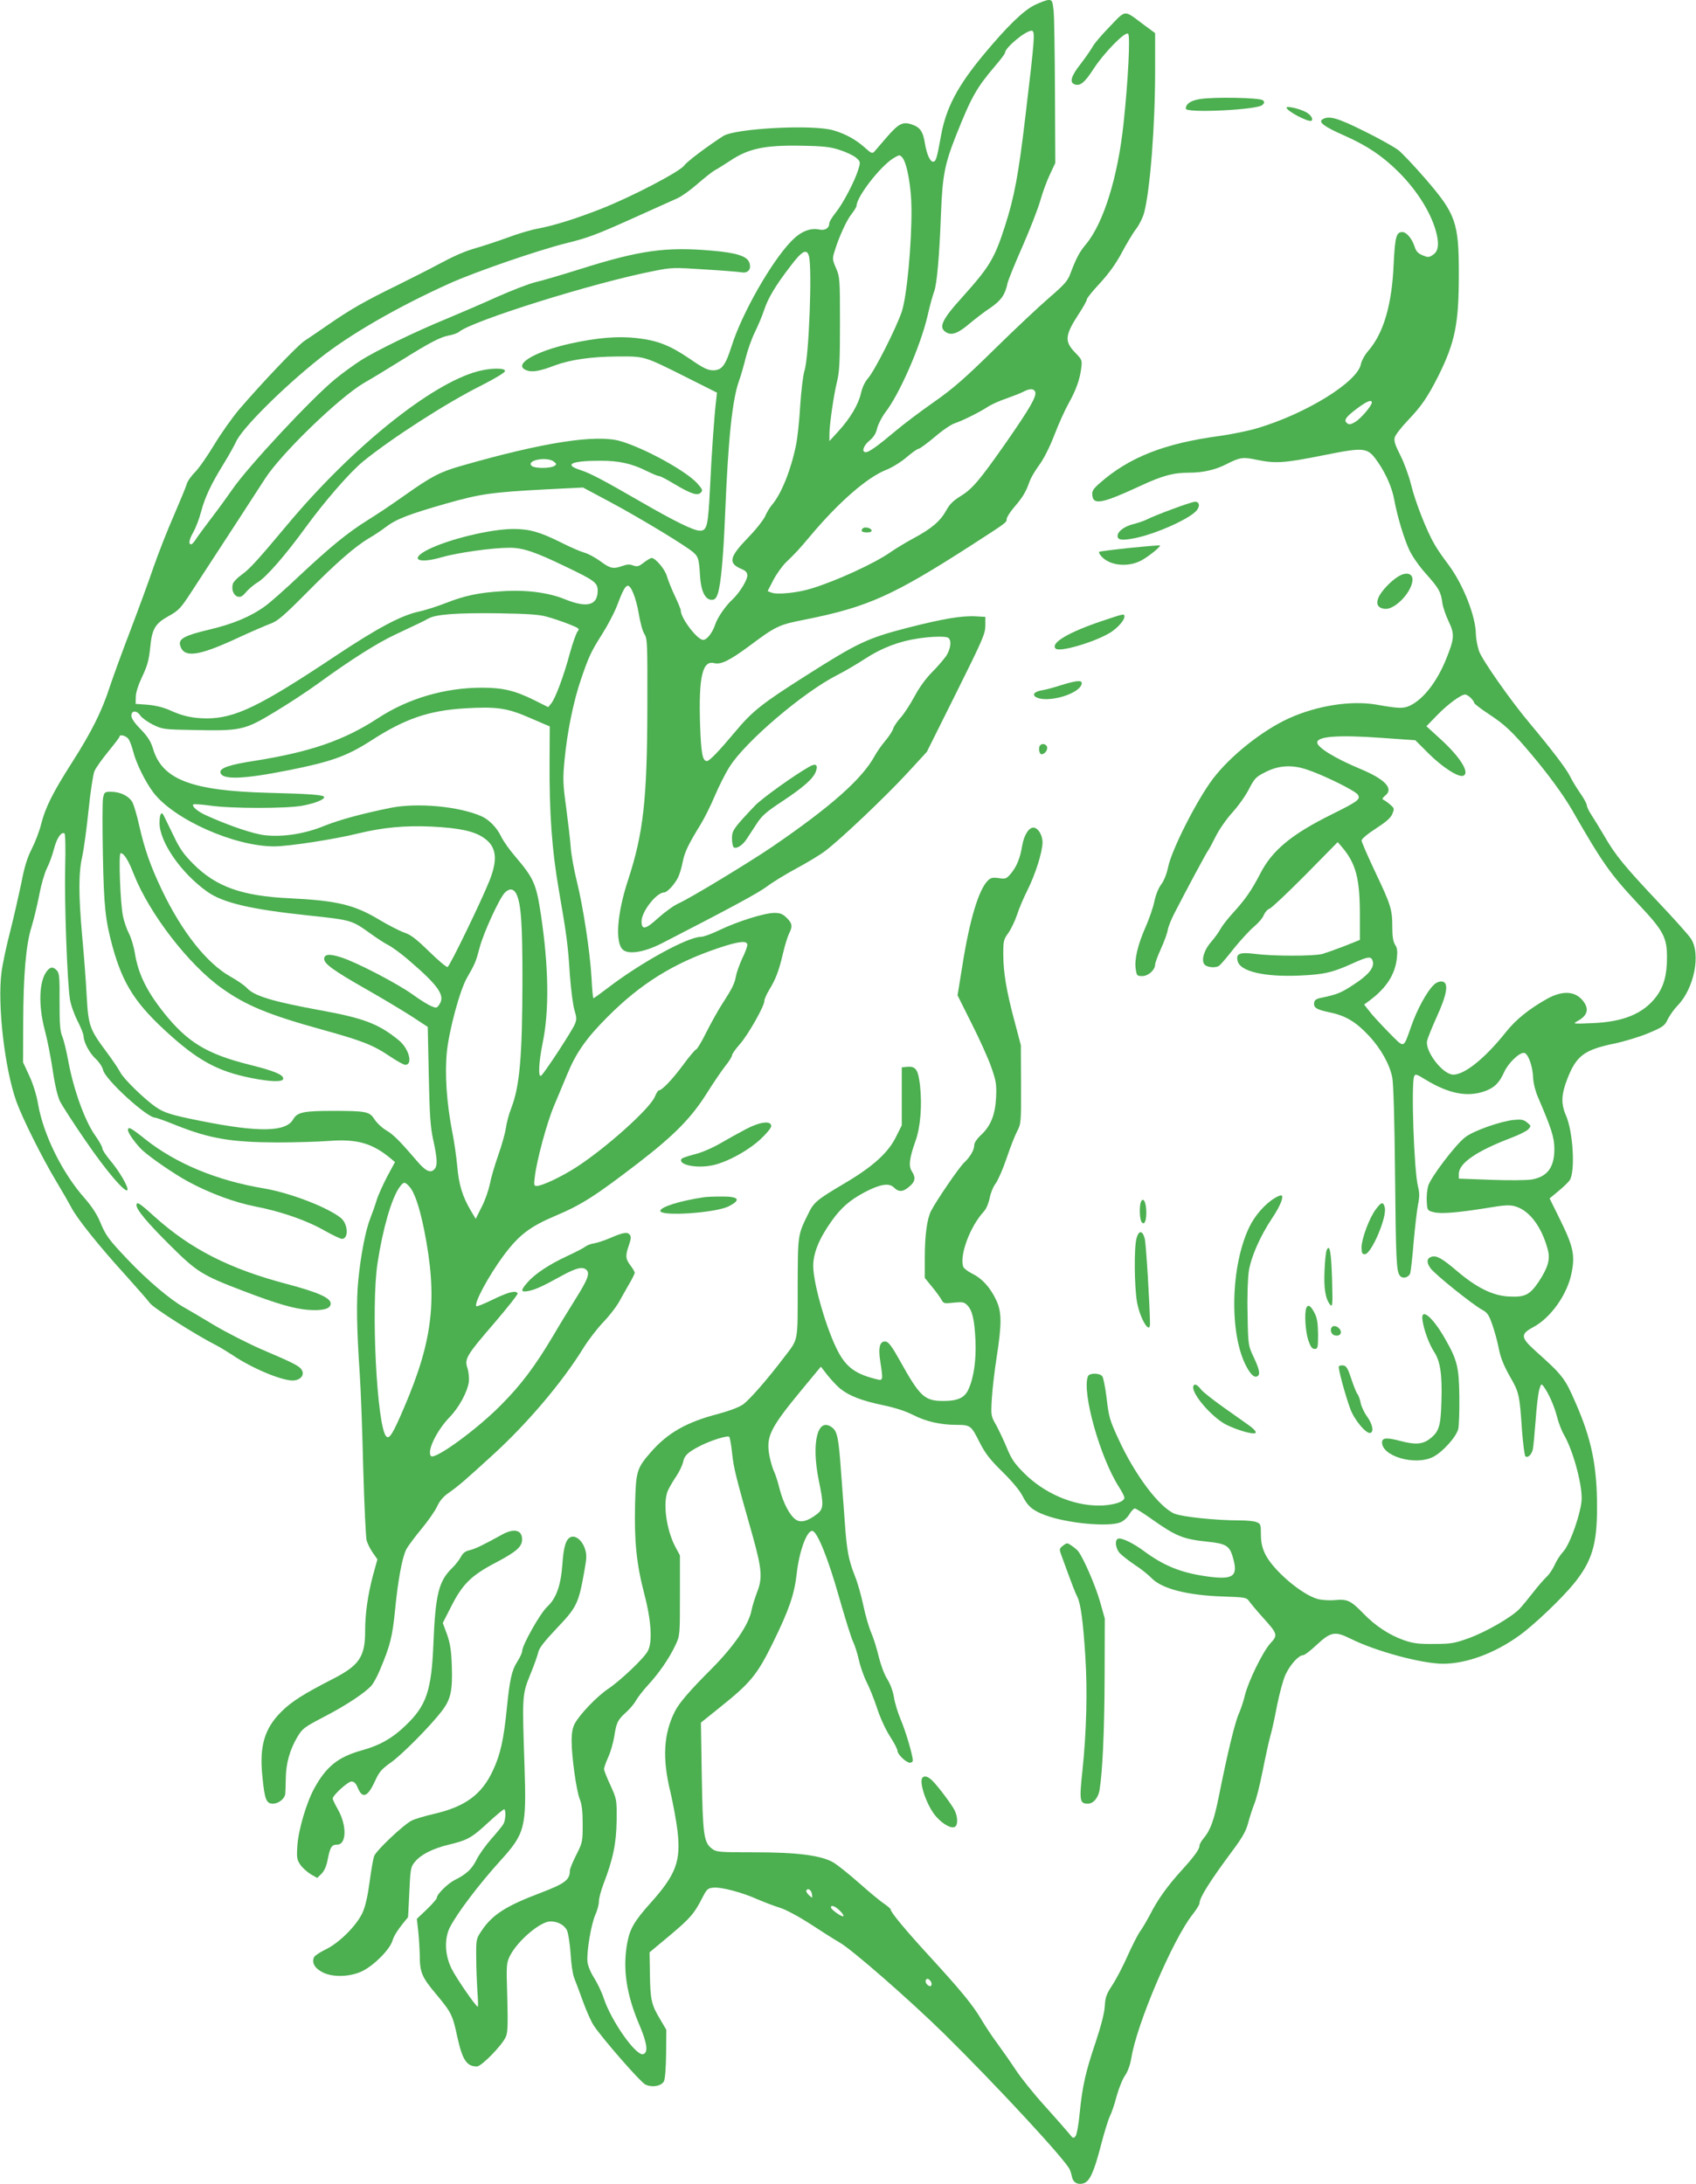 <?xml version="1.0" standalone="no"?>
<!DOCTYPE svg PUBLIC "-//W3C//DTD SVG 20010904//EN"
 "http://www.w3.org/TR/2001/REC-SVG-20010904/DTD/svg10.dtd">
<svg version="1.0" xmlns="http://www.w3.org/2000/svg"
 width="994pt" height="1280pt" viewBox="0 0 994 1280"
 preserveAspectRatio="xMidYMid meet">
<g transform="translate(0,1280) scale(0.1,-0.1)"
fill="#4caf50" stroke="none">
<path d="M6063 12770 c-66 -33 -160 -124 -298 -290 -153 -184 -221 -313 -250
-476 -23 -127 -29 -147 -42 -151 -19 -7 -41 38 -52 106 -12 72 -28 95 -78 112
-52 17 -76 5 -144 -73 -34 -40 -68 -79 -75 -87 -11 -12 -19 -9 -52 21 -54 49
-115 83 -187 104 -118 36 -574 12 -646 -33 -93 -60 -212 -149 -229 -173 -26
-36 -305 -182 -485 -253 -153 -60 -275 -98 -374 -117 -35 -6 -114 -29 -175
-52 -61 -22 -142 -49 -181 -60 -74 -21 -130 -46 -235 -102 -36 -20 -138 -71
-228 -116 -196 -96 -275 -141 -407 -232 -55 -38 -118 -81 -141 -96 -41 -27
-250 -247 -382 -401 -40 -47 -105 -139 -145 -205 -40 -66 -91 -140 -114 -163
-24 -24 -46 -56 -49 -71 -4 -15 -38 -97 -75 -183 -38 -86 -91 -222 -119 -302
-27 -80 -87 -243 -133 -364 -46 -120 -101 -270 -122 -333 -48 -149 -109 -270
-224 -450 -113 -177 -155 -262 -180 -360 -10 -41 -35 -106 -55 -145 -26 -51
-43 -104 -61 -200 -15 -71 -44 -199 -65 -282 -22 -84 -45 -192 -51 -240 -25
-188 18 -565 87 -758 36 -100 151 -330 232 -465 38 -63 78 -133 90 -156 31
-62 166 -230 310 -388 70 -78 138 -155 150 -172 19 -28 276 -191 392 -249 19
-10 60 -35 91 -55 113 -77 287 -150 354 -150 43 0 71 30 55 59 -13 25 -41 40
-236 123 -82 36 -206 99 -275 140 -68 41 -151 90 -183 108 -80 45 -214 159
-326 277 -115 121 -130 142 -164 224 -17 42 -49 90 -88 135 -132 148 -243 372
-275 554 -8 50 -29 118 -51 165 l-37 80 1 235 c1 277 16 455 49 559 13 42 33
126 45 186 11 61 32 131 45 157 13 25 32 76 41 112 16 63 43 104 62 92 5 -3 7
-87 4 -198 -5 -210 12 -676 28 -774 5 -34 26 -91 45 -128 19 -37 35 -77 35
-89 1 -36 35 -100 73 -134 19 -18 37 -46 41 -63 11 -55 257 -280 306 -280 7 0
62 -20 124 -45 197 -78 321 -99 591 -100 105 0 242 4 305 9 161 12 250 -13
355 -99 l30 -25 -47 -87 c-25 -49 -53 -110 -61 -138 -8 -27 -25 -75 -37 -105
-27 -69 -55 -210 -70 -361 -12 -121 -10 -279 9 -559 6 -91 15 -338 20 -550 6
-212 15 -400 20 -419 6 -19 22 -51 37 -72 l26 -37 -26 -94 c-30 -113 -46 -224
-46 -326 0 -152 -34 -202 -193 -283 -164 -84 -238 -130 -297 -189 -100 -99
-131 -203 -112 -382 13 -135 23 -158 62 -158 32 0 69 29 72 58 1 9 2 51 3 92
1 86 24 168 69 243 29 48 40 56 157 117 127 66 236 138 275 181 12 13 34 53
49 89 62 146 74 195 90 351 18 184 42 311 66 359 10 19 50 73 89 120 39 47 80
106 92 132 14 31 36 58 67 79 62 44 92 70 265 228 200 183 403 423 525 621 29
47 81 114 115 150 35 36 75 88 91 115 15 28 43 76 61 108 19 32 34 63 34 68 0
6 -11 25 -25 43 -29 39 -31 56 -9 119 13 38 14 51 4 62 -14 17 -40 12 -116
-21 -28 -12 -69 -26 -90 -30 -22 -3 -46 -13 -54 -20 -9 -7 -56 -32 -104 -54
-106 -49 -191 -105 -234 -155 -42 -47 -41 -59 3 -51 42 8 84 27 196 89 89 49
128 57 149 32 17 -21 2 -58 -71 -174 -33 -53 -91 -147 -127 -209 -106 -178
-188 -288 -307 -407 -140 -142 -386 -321 -409 -298 -26 27 33 150 110 229 55
57 103 146 112 207 2 21 -1 56 -8 78 -19 56 -8 74 159 268 77 90 138 167 135
172 -11 18 -53 8 -144 -36 -51 -25 -95 -43 -98 -40 -16 16 70 176 160 298 89
119 152 168 303 232 154 65 235 117 485 309 213 164 313 266 405 413 37 59 85
129 106 156 22 27 39 55 39 62 0 8 21 38 48 68 49 57 142 221 142 252 0 10 13
39 28 64 38 62 57 111 81 214 11 48 28 101 36 117 21 41 19 58 -14 91 -24 23
-38 29 -73 29 -57 0 -216 -50 -320 -100 -45 -22 -94 -40 -109 -40 -78 0 -355
-152 -550 -302 -42 -32 -78 -58 -81 -58 -3 0 -8 53 -11 118 -9 154 -49 417
-86 566 -16 65 -33 155 -36 200 -3 44 -16 150 -27 235 -19 139 -20 166 -9 280
15 160 52 341 95 467 47 138 60 165 125 268 32 50 70 123 85 161 34 90 48 117
63 122 20 7 51 -70 67 -165 8 -49 22 -102 33 -118 17 -26 18 -56 17 -429 -1
-539 -23 -739 -114 -1015 -63 -192 -76 -363 -30 -405 34 -31 127 -15 229 37
416 214 565 295 616 333 33 25 110 72 171 105 60 32 137 78 170 103 86 64 352
316 483 458 l113 123 171 343 c155 311 171 348 172 395 l0 53 -55 3 c-82 5
-193 -14 -405 -68 -230 -60 -287 -86 -589 -278 -259 -164 -317 -210 -416 -329
-99 -118 -152 -173 -167 -173 -26 0 -34 46 -40 213 -9 280 14 378 82 361 40
-10 89 14 202 97 162 121 176 128 336 159 363 73 510 139 972 436 207 134 205
132 205 153 0 9 20 41 45 70 49 57 69 90 90 152 8 21 33 63 55 93 25 33 61
103 90 178 26 68 64 151 84 186 42 75 65 139 73 205 6 46 4 50 -36 91 -63 65
-60 101 20 224 27 41 49 80 49 88 0 7 35 50 78 96 53 58 93 114 127 178 28 52
65 115 84 139 19 25 40 68 47 96 35 135 64 508 64 835 l0 216 -68 50 c-117 88
-101 89 -199 -13 -47 -48 -92 -101 -100 -118 -9 -16 -40 -61 -69 -99 -57 -72
-68 -110 -34 -121 31 -10 58 12 107 88 61 95 188 226 205 209 13 -13 0 -273
-27 -525 -33 -313 -117 -584 -220 -708 -37 -44 -56 -78 -92 -173 -15 -42 -36
-65 -123 -140 -58 -50 -202 -185 -320 -301 -173 -170 -242 -231 -355 -310 -77
-54 -180 -131 -228 -172 -102 -86 -154 -123 -173 -123 -26 0 -14 39 22 68 25
21 38 42 45 73 6 24 28 66 49 94 83 108 204 385 246 563 13 59 31 123 39 144
16 42 31 209 40 458 9 224 22 290 91 463 88 221 118 273 226 400 32 37 58 72
58 77 0 30 120 130 156 130 22 0 19 -38 -36 -500 -41 -346 -65 -475 -121 -648
-60 -186 -89 -235 -246 -410 -127 -140 -146 -184 -93 -212 31 -16 69 -1 134
55 34 28 88 70 122 92 62 43 85 76 99 143 4 19 43 115 86 212 43 98 90 218
105 269 14 50 40 121 58 158 l31 66 -2 415 c-1 228 -4 443 -8 478 -6 56 -9 62
-29 62 -13 0 -50 -14 -83 -30z m-1141 -849 c37 -12 80 -32 95 -45 26 -23 27
-25 14 -67 -20 -69 -92 -205 -133 -255 -21 -26 -38 -54 -38 -64 0 -27 -25 -43
-59 -35 -53 11 -109 -12 -163 -68 -118 -122 -289 -423 -349 -612 -38 -119 -58
-145 -110 -145 -31 0 -58 13 -136 67 -118 80 -189 108 -314 122 -110 12 -229
2 -389 -33 -212 -48 -337 -125 -254 -156 32 -13 79 -5 164 28 92 34 214 52
370 53 160 1 153 3 399 -120 l183 -92 -5 -47 c-10 -79 -27 -317 -36 -517 -11
-217 -17 -245 -59 -245 -36 0 -146 54 -342 167 -225 130 -299 169 -357 188
-103 33 -55 55 117 55 109 0 184 -17 270 -60 33 -16 65 -30 73 -30 7 0 46 -20
87 -45 99 -59 137 -72 157 -52 13 13 11 19 -22 56 -66 72 -308 205 -449 246
-142 41 -452 -7 -936 -146 -122 -35 -173 -62 -330 -173 -63 -45 -158 -109
-210 -141 -125 -78 -222 -158 -405 -329 -82 -78 -173 -158 -201 -178 -84 -61
-188 -105 -329 -138 -143 -34 -181 -54 -169 -93 21 -74 106 -63 334 43 80 37
168 75 195 85 42 15 77 45 215 184 171 173 281 269 366 319 28 16 71 45 96 64
60 46 136 75 353 137 201 57 264 66 581 83 l221 11 161 -86 c172 -92 453 -262
489 -297 26 -24 30 -39 36 -137 5 -86 30 -138 68 -138 19 0 26 8 36 36 18 57
32 204 43 470 18 441 42 669 82 779 11 30 28 91 39 135 11 44 35 112 54 150
19 39 43 96 53 127 23 70 66 143 153 256 69 92 97 107 110 62 20 -71 0 -597
-26 -672 -8 -26 -19 -113 -25 -204 -5 -88 -16 -193 -25 -234 -30 -146 -85
-283 -140 -348 -14 -16 -32 -47 -41 -68 -9 -20 -53 -77 -99 -124 -112 -116
-119 -151 -38 -185 24 -10 33 -20 33 -38 0 -27 -46 -101 -84 -137 -42 -38 -92
-110 -105 -152 -16 -47 -48 -88 -70 -88 -34 0 -131 127 -131 172 0 8 -16 46
-35 86 -19 40 -39 91 -46 114 -10 40 -67 108 -90 108 -6 0 -26 -12 -46 -27
-29 -23 -39 -25 -62 -17 -19 8 -36 7 -61 -2 -56 -20 -73 -16 -130 26 -30 22
-72 45 -94 51 -22 6 -83 32 -136 59 -124 62 -186 80 -281 80 -132 0 -380 -60
-501 -121 -110 -56 -58 -85 79 -45 94 27 298 56 399 56 78 0 148 -23 326 -109
176 -84 192 -96 191 -146 -2 -84 -64 -99 -194 -46 -97 39 -229 56 -369 46
-134 -8 -218 -26 -327 -69 -49 -19 -119 -42 -158 -50 -105 -23 -245 -98 -490
-261 -443 -295 -587 -365 -755 -365 -82 1 -139 13 -215 48 -39 17 -84 28 -130
32 l-70 5 1 41 c0 26 15 71 38 120 30 63 39 97 46 167 11 112 28 142 109 187
58 32 70 45 132 140 179 274 389 597 432 664 93 146 432 474 579 561 46 26
146 87 223 135 168 105 228 136 281 145 21 4 46 13 54 20 78 65 786 287 1138
356 109 22 120 22 300 10 103 -6 201 -14 219 -17 38 -7 59 20 44 59 -14 36
-76 56 -219 68 -270 24 -424 2 -778 -110 -105 -33 -221 -67 -257 -75 -37 -9
-135 -47 -219 -84 -84 -38 -216 -95 -293 -127 -186 -76 -423 -191 -510 -247
-38 -24 -104 -72 -146 -106 -138 -111 -520 -521 -610 -654 -24 -35 -77 -108
-119 -163 -42 -55 -84 -112 -93 -127 -10 -16 -22 -28 -27 -28 -17 0 -11 30 14
73 13 23 34 77 45 120 24 88 59 161 136 286 29 47 59 102 68 121 31 75 273
317 491 490 176 140 459 303 761 439 151 68 517 194 681 235 131 32 181 51
414 156 107 48 215 97 240 108 25 11 78 49 119 85 41 36 86 71 100 79 14 7 54
32 89 55 107 72 202 93 417 89 132 -2 172 -7 227 -25z m367 -45 c27 -33 52
-171 53 -296 2 -208 -27 -517 -57 -607 -33 -97 -158 -344 -197 -389 -18 -20
-35 -55 -42 -89 -16 -67 -62 -145 -132 -222 l-53 -58 0 35 c-1 53 25 236 45
315 14 57 17 120 17 340 0 259 -1 272 -23 323 -21 48 -22 57 -10 95 23 79 71
186 101 223 16 20 29 42 29 48 1 53 138 230 215 278 36 22 39 22 54 4z m778
-1372 c10 -26 -30 -95 -171 -298 -159 -227 -198 -272 -270 -316 -39 -24 -62
-47 -80 -81 -35 -63 -85 -106 -191 -163 -50 -27 -112 -65 -139 -84 -90 -63
-315 -167 -461 -211 -79 -25 -199 -37 -233 -24 l-23 9 33 64 c18 35 51 81 73
103 61 59 75 74 144 156 167 199 334 344 444 387 35 14 87 46 120 74 32 28 64
50 71 50 6 0 49 31 94 69 44 38 98 75 119 81 47 16 144 64 194 97 20 13 69 35
108 48 39 14 83 31 98 39 37 20 62 20 70 0z m-2821 -409 c16 -13 17 -16 4 -25
-24 -16 -117 -16 -134 0 -34 33 89 56 130 25z m-41 -909 c33 -9 90 -28 128
-43 60 -24 66 -28 53 -42 -8 -9 -29 -67 -46 -129 -36 -134 -84 -262 -109 -294
l-18 -22 -84 42 c-112 55 -182 72 -304 72 -218 0 -433 -63 -610 -179 -199
-130 -397 -198 -725 -250 -145 -22 -203 -42 -198 -68 8 -44 132 -40 398 13
252 50 343 83 485 174 198 128 337 176 550 189 188 11 249 2 383 -57 l114 -49
-1 -204 c-2 -306 14 -521 54 -753 47 -271 54 -326 65 -501 6 -82 18 -174 26
-202 14 -45 15 -57 3 -85 -16 -39 -182 -293 -198 -302 -18 -11 -13 81 9 190
40 190 36 450 -10 755 -27 180 -42 213 -152 342 -32 37 -67 87 -79 111 -25 54
-72 103 -118 123 -133 58 -375 80 -531 49 -167 -34 -297 -69 -390 -106 -112
-46 -238 -66 -344 -55 -66 6 -214 56 -348 117 -49 22 -86 53 -75 64 3 3 48 0
99 -7 124 -18 452 -18 543 0 73 14 125 35 125 50 0 13 -88 19 -330 25 -450 12
-621 78 -674 261 -13 41 -30 68 -71 111 -36 36 -55 64 -55 80 0 32 32 32 53 0
9 -13 42 -37 74 -53 56 -27 64 -28 238 -31 276 -6 299 -1 474 105 80 48 196
124 256 168 191 139 348 238 451 286 146 69 166 78 196 95 44 24 166 33 408
30 173 -3 239 -7 285 -20z m2349 -122 c25 -10 20 -66 -10 -110 -15 -21 -52
-64 -83 -95 -34 -34 -74 -89 -101 -140 -25 -46 -61 -102 -81 -124 -20 -22 -40
-51 -44 -65 -4 -14 -25 -46 -47 -72 -22 -26 -49 -65 -61 -87 -74 -136 -257
-298 -602 -534 -136 -92 -478 -300 -548 -331 -29 -13 -82 -52 -120 -86 -73
-67 -97 -72 -97 -19 0 57 88 169 132 169 18 0 61 46 82 88 9 18 21 58 27 90
11 57 32 102 106 222 22 36 59 110 82 165 23 55 62 132 86 170 92 148 434 439
632 539 40 20 113 63 164 96 96 63 201 103 314 119 75 11 149 13 169 5z
m-4800 -596 c8 -13 20 -45 27 -73 16 -65 70 -176 117 -238 120 -159 475 -317
709 -317 84 0 352 41 493 76 145 35 271 47 430 40 159 -8 245 -26 301 -63 78
-51 89 -123 39 -251 -48 -121 -234 -505 -247 -509 -6 -2 -55 39 -108 91 -75
73 -108 99 -146 111 -26 9 -90 42 -141 72 -150 91 -250 115 -532 129 -277 13
-429 67 -562 200 -59 59 -81 91 -119 171 -26 54 -51 105 -55 113 -14 29 -25 9
-25 -44 1 -111 126 -292 279 -401 93 -66 254 -104 596 -140 251 -27 251 -27
360 -105 36 -26 83 -57 105 -68 22 -11 74 -49 115 -84 179 -153 220 -211 186
-263 -16 -24 -18 -24 -49 -11 -17 7 -66 37 -107 67 -89 64 -328 189 -419 218
-70 23 -101 20 -101 -9 0 -28 55 -68 243 -175 95 -54 215 -126 268 -160 l96
-63 6 -283 c5 -233 9 -301 26 -379 25 -113 26 -154 6 -173 -23 -24 -52 -9
-103 51 -99 116 -138 155 -180 179 -24 14 -54 43 -67 63 -29 46 -48 50 -245
50 -171 0 -208 -8 -232 -50 -42 -74 -201 -77 -541 -9 -171 34 -214 47 -266 83
-68 48 -186 163 -206 202 -11 21 -48 76 -82 121 -98 132 -105 152 -115 327 -4
83 -16 239 -26 346 -22 247 -22 374 0 470 9 41 26 164 37 272 11 109 27 212
35 230 8 18 44 69 80 113 36 44 66 83 66 87 0 18 41 6 54 -14z m2273 -908 c27
-58 35 -171 35 -505 -1 -451 -16 -620 -66 -750 -13 -33 -27 -85 -31 -115 -4
-30 -25 -104 -46 -163 -21 -60 -43 -136 -49 -170 -7 -33 -27 -92 -47 -130
l-35 -70 -29 49 c-48 81 -70 152 -79 258 -5 56 -18 148 -30 206 -32 166 -44
335 -31 465 13 128 76 362 118 435 47 81 53 97 73 173 22 87 117 294 149 326
27 27 52 24 68 -9z m1353 -297 c0 -10 -13 -46 -30 -80 -16 -35 -32 -80 -36
-100 -8 -46 -21 -73 -78 -161 -24 -37 -67 -113 -95 -169 -28 -57 -56 -103 -61
-103 -5 0 -41 -42 -78 -93 -63 -85 -123 -147 -141 -147 -4 0 -15 -17 -24 -39
-32 -71 -280 -294 -456 -409 -86 -56 -201 -111 -235 -112 -17 0 -18 5 -11 58
11 93 71 315 111 409 20 48 56 134 79 189 52 126 112 211 235 334 195 196 388
316 650 404 119 40 170 46 170 19z m-1982 -1415 c31 -34 59 -116 87 -251 81
-405 54 -647 -116 -1044 -66 -155 -87 -189 -105 -171 -55 55 -91 761 -51 1018
31 202 82 377 128 442 25 34 30 34 57 6z"/>
<path d="M2800 10624 c-274 -73 -737 -446 -1116 -899 -174 -208 -221 -260
-269 -294 -24 -17 -47 -41 -50 -52 -10 -32 3 -67 27 -75 17 -5 28 0 49 25 14
17 46 45 72 60 52 34 160 158 275 316 112 154 260 325 339 390 161 132 492
346 696 447 80 41 137 75 137 84 0 19 -85 18 -160 -2z"/>
<path d="M5057 9704 c-15 -15 -6 -24 24 -24 20 0 29 4 27 13 -5 14 -40 21 -51
11z"/>
<path d="M4745 8308 c-89 -50 -279 -186 -321 -230 -126 -133 -134 -145 -134
-192 0 -25 5 -48 11 -52 16 -10 52 13 75 49 12 18 38 58 59 90 31 48 57 70
151 132 121 80 179 131 195 172 15 40 1 52 -36 31z"/>
<path d="M604 8123 c-4 -20 -4 -169 -1 -332 6 -304 14 -382 57 -540 62 -224
138 -340 345 -524 177 -157 294 -215 509 -252 94 -16 146 -14 146 4 0 23 -52
45 -196 81 -252 63 -366 132 -505 307 -101 127 -150 229 -169 350 -6 36 -21
86 -34 112 -13 25 -29 71 -35 101 -16 73 -27 370 -14 370 20 0 45 -40 78 -125
91 -230 322 -530 516 -667 142 -101 273 -155 587 -242 235 -65 299 -90 398
-157 40 -27 80 -49 89 -49 47 0 22 95 -38 144 -118 96 -203 129 -462 176 -278
51 -384 83 -428 130 -15 16 -57 45 -95 66 -139 78 -284 260 -402 506 -68 142
-103 242 -135 384 -12 55 -30 114 -38 131 -20 37 -71 63 -126 63 -38 0 -40 -2
-47 -37z"/>
<path d="M7030 12219 c-53 -9 -80 -28 -80 -56 0 -27 421 -7 449 22 12 12 13
17 3 27 -16 16 -291 21 -372 7z"/>
<path d="M7540 12170 c0 -21 133 -90 147 -77 11 11 -6 36 -35 51 -38 20 -112
36 -112 26z"/>
<path d="M7750 12100 c-25 -16 14 -44 128 -94 131 -58 222 -118 316 -211 116
-115 201 -254 227 -371 14 -63 7 -99 -25 -119 -21 -14 -28 -14 -59 -1 -26 11
-38 23 -47 53 -15 45 -47 83 -71 83 -36 0 -43 -28 -51 -189 -10 -235 -59 -404
-148 -506 -21 -24 -40 -59 -44 -79 -20 -104 -320 -290 -606 -375 -52 -16 -153
-36 -223 -46 -321 -43 -528 -124 -700 -275 -41 -36 -48 -47 -45 -74 6 -57 60
-46 278 55 133 62 196 79 291 79 80 0 154 17 219 51 77 39 95 42 178 24 108
-22 158 -19 383 26 256 51 264 49 328 -44 46 -68 79 -145 92 -213 17 -97 59
-235 90 -300 16 -34 58 -94 95 -135 76 -85 89 -107 97 -170 3 -25 20 -74 37
-110 36 -75 34 -101 -13 -218 -54 -135 -134 -238 -213 -276 -39 -18 -64 -18
-199 6 -148 25 -347 -6 -512 -81 -155 -71 -342 -219 -445 -355 -93 -123 -241
-414 -262 -517 -8 -40 -25 -81 -41 -102 -16 -21 -32 -62 -40 -101 -8 -37 -31
-103 -51 -148 -45 -101 -66 -189 -58 -244 6 -41 8 -43 39 -43 35 0 75 36 75
68 0 9 15 50 34 92 19 41 37 91 40 110 3 19 21 64 40 100 74 144 187 354 196
365 5 6 25 43 45 83 20 41 63 102 98 141 34 37 78 99 97 137 32 62 42 72 94
98 78 41 158 46 246 16 100 -33 287 -126 299 -148 15 -27 0 -38 -157 -116
-233 -116 -346 -209 -416 -346 -51 -98 -86 -149 -158 -228 -33 -36 -66 -79
-75 -96 -9 -17 -33 -51 -54 -75 -40 -45 -59 -103 -42 -130 13 -21 70 -26 90
-9 9 7 49 54 88 104 40 49 92 105 115 124 23 19 49 48 56 66 8 18 23 36 35 39
11 4 106 93 210 198 l189 192 26 -30 c81 -96 104 -183 104 -396 l0 -147 -87
-35 c-49 -19 -108 -40 -131 -47 -53 -14 -288 -14 -397 0 -90 11 -113 2 -101
-43 15 -60 157 -93 361 -84 145 6 195 18 312 71 95 43 111 44 119 11 9 -36
-27 -80 -114 -136 -71 -47 -96 -57 -187 -76 -30 -6 -41 -13 -43 -29 -4 -30 14
-41 97 -58 89 -19 150 -56 225 -137 70 -75 121 -167 136 -244 7 -37 13 -245
16 -550 5 -521 8 -583 28 -610 15 -21 51 -13 61 13 3 9 13 91 20 182 8 91 20
191 26 222 9 43 9 68 0 103 -24 94 -41 600 -23 647 6 16 14 14 67 -19 135 -82
244 -104 346 -68 57 20 86 49 114 111 23 52 86 114 116 114 23 0 51 -73 54
-140 1 -34 12 -80 29 -120 81 -189 95 -234 96 -303 0 -108 -41 -163 -132 -179
-29 -5 -137 -6 -240 -2 l-188 7 0 28 c0 62 103 133 302 209 48 18 95 41 105
52 17 19 17 21 -7 40 -21 17 -34 19 -78 15 -78 -8 -237 -64 -284 -101 -57 -43
-205 -238 -218 -287 -6 -22 -10 -63 -8 -91 3 -50 4 -52 38 -61 44 -12 139 -4
309 23 112 19 140 20 173 10 82 -24 154 -120 189 -252 16 -58 2 -106 -54 -191
-51 -75 -80 -90 -172 -85 -94 4 -190 51 -304 148 -89 76 -122 94 -151 85 -28
-9 -31 -31 -7 -66 23 -34 248 -215 306 -246 28 -15 38 -30 58 -88 13 -38 31
-102 38 -142 10 -50 29 -97 63 -157 55 -95 58 -107 72 -316 6 -79 15 -149 20
-154 13 -13 38 10 44 42 3 15 10 90 16 167 5 77 15 158 21 180 11 37 12 38 26
20 29 -40 62 -113 78 -176 9 -35 27 -83 40 -105 52 -89 105 -278 105 -374 0
-75 -68 -272 -109 -314 -16 -17 -38 -51 -49 -76 -11 -25 -32 -56 -47 -70 -15
-14 -50 -54 -78 -90 -28 -36 -64 -80 -81 -98 -45 -48 -200 -138 -303 -174 -78
-28 -101 -32 -198 -32 -90 -1 -122 3 -177 22 -85 30 -168 84 -238 157 -73 75
-93 85 -166 78 -32 -3 -77 0 -100 6 -96 26 -266 172 -310 266 -17 36 -24 68
-24 113 0 58 -2 63 -26 72 -14 6 -58 10 -98 10 -142 0 -339 21 -384 40 -91 41
-231 227 -328 439 -50 108 -56 130 -68 235 -8 64 -19 123 -26 131 -17 20 -76
20 -84 -1 -36 -93 71 -475 182 -648 18 -28 32 -56 32 -63 0 -25 -71 -46 -150
-46 -153 0 -319 72 -436 188 -58 58 -76 84 -103 150 -18 44 -47 104 -63 134
-30 52 -31 55 -25 155 3 55 16 164 28 241 31 199 30 266 -2 335 -34 73 -81
126 -139 155 -26 13 -50 31 -54 40 -25 65 39 238 120 325 14 15 28 48 34 78 5
29 21 68 35 86 14 19 43 85 64 147 21 63 49 134 62 159 23 44 24 51 23 275
l-1 230 -37 140 c-47 175 -66 286 -66 393 0 77 2 87 30 125 16 23 39 71 51
107 11 35 38 98 59 140 48 95 90 228 90 284 0 43 -27 86 -54 86 -27 0 -55 -46
-65 -105 -12 -74 -32 -123 -67 -165 -25 -30 -31 -32 -71 -26 -36 5 -47 2 -64
-15 -53 -53 -106 -228 -148 -493 l-29 -179 83 -166 c46 -91 98 -206 115 -256
28 -80 31 -99 28 -175 -5 -103 -32 -169 -88 -221 -23 -21 -40 -46 -40 -58 0
-30 -23 -70 -61 -106 -30 -29 -160 -219 -192 -281 -24 -46 -37 -144 -37 -276
l0 -117 44 -54 c24 -29 49 -64 55 -76 11 -20 17 -21 70 -15 51 5 61 4 79 -14
31 -31 43 -85 49 -207 5 -117 -10 -222 -43 -291 -22 -46 -63 -64 -144 -64
-113 0 -138 24 -261 245 -40 72 -62 101 -77 103 -35 5 -46 -32 -33 -116 17
-108 16 -114 -16 -106 -126 30 -181 69 -231 163 -66 124 -145 395 -146 501 0
76 34 161 109 266 55 77 107 122 194 168 90 47 142 55 170 27 28 -28 53 -27
90 5 35 29 39 53 15 90 -20 30 -14 78 21 176 30 82 40 212 27 327 -11 94 -25
114 -77 109 l-30 -3 0 -170 0 -170 -33 -66 c-45 -93 -135 -175 -301 -273 -164
-97 -182 -112 -214 -179 -62 -126 -61 -118 -62 -432 0 -323 5 -299 -77 -406
-103 -136 -206 -253 -244 -280 -25 -17 -82 -38 -145 -55 -186 -48 -298 -112
-398 -228 -79 -91 -84 -110 -89 -301 -5 -216 8 -348 53 -522 42 -158 50 -285
22 -338 -21 -41 -159 -173 -234 -223 -65 -44 -166 -149 -195 -204 -12 -22 -18
-55 -18 -98 0 -94 28 -295 48 -344 12 -30 17 -70 17 -146 0 -101 -1 -108 -37
-179 -21 -41 -38 -83 -38 -92 0 -56 -28 -77 -175 -133 -199 -75 -282 -128
-344 -223 -30 -45 -31 -49 -30 -157 0 -61 4 -150 7 -198 4 -49 5 -88 2 -88
-11 1 -123 163 -153 222 -41 82 -44 179 -9 246 46 87 169 249 292 385 148 163
156 195 144 557 -14 413 -14 418 33 535 23 55 44 115 48 134 5 23 37 64 110
141 115 121 126 142 160 335 14 76 14 96 3 129 -17 51 -57 82 -86 67 -26 -14
-39 -56 -46 -158 -9 -124 -36 -200 -88 -248 -43 -40 -148 -227 -148 -262 0 -9
-13 -37 -29 -62 -32 -50 -44 -105 -61 -276 -18 -179 -37 -266 -80 -358 -66
-144 -163 -215 -351 -258 -52 -12 -108 -29 -126 -38 -48 -24 -209 -176 -220
-208 -6 -15 -18 -84 -27 -153 -11 -82 -25 -143 -41 -178 -34 -75 -134 -175
-212 -214 -35 -17 -68 -38 -72 -47 -16 -32 3 -65 49 -89 60 -31 162 -28 234 7
69 34 161 127 176 178 10 33 37 73 91 137 1 0 4 67 8 147 6 135 8 148 31 176
35 44 104 79 197 102 113 27 137 40 236 132 49 45 90 79 93 76 10 -10 7 -63
-5 -85 -6 -12 -39 -52 -72 -89 -33 -38 -72 -92 -86 -121 -27 -55 -59 -85 -129
-120 -41 -21 -104 -83 -104 -104 0 -6 -26 -36 -58 -67 l-59 -56 8 -70 c4 -39
8 -101 9 -140 0 -103 12 -131 94 -229 90 -107 99 -124 126 -252 30 -136 55
-174 115 -174 27 0 150 126 170 175 11 24 12 76 8 231 -6 192 -5 200 16 243
45 88 178 201 237 201 43 0 82 -21 97 -53 8 -18 17 -78 21 -135 3 -56 12 -119
20 -140 8 -20 32 -84 53 -142 21 -58 50 -122 64 -142 55 -81 272 -329 300
-343 38 -20 95 -11 110 18 7 11 12 81 13 161 l1 141 -37 63 c-50 83 -57 114
-59 264 l-2 127 119 99 c122 103 143 128 191 222 26 50 31 55 66 58 45 4 167
-28 258 -69 37 -16 95 -38 127 -48 35 -10 113 -52 184 -98 67 -44 143 -92 168
-106 74 -42 411 -337 614 -536 310 -306 715 -743 736 -796 5 -11 11 -32 14
-47 7 -29 34 -43 66 -33 36 11 60 62 100 214 21 83 47 165 56 182 9 18 27 70
39 117 13 46 35 101 50 121 16 24 29 62 36 102 30 195 243 694 358 839 22 28
41 58 41 66 0 33 59 127 191 305 62 83 82 119 95 169 9 34 25 83 35 108 11 25
33 112 49 193 16 81 36 172 44 201 9 29 27 111 40 181 14 70 36 153 50 183 27
58 77 114 103 114 9 0 44 27 79 60 84 78 108 82 199 37 148 -74 416 -146 541
-147 137 0 302 60 448 165 84 60 247 215 318 302 108 132 138 231 138 449 0
242 -32 401 -127 616 -62 143 -75 159 -237 304 -84 76 -86 96 -9 137 101 54
198 190 223 314 22 104 11 157 -62 306 l-66 134 53 44 c29 24 58 52 65 63 33
52 20 282 -22 379 -30 68 -28 123 8 215 53 136 99 170 278 207 61 13 152 41
201 62 82 35 92 42 110 81 12 23 37 59 57 79 98 101 138 305 77 394 -13 20
-98 115 -188 210 -200 212 -255 279 -319 391 -28 47 -62 103 -76 124 -14 21
-26 46 -26 55 0 8 -17 40 -38 70 -21 30 -48 74 -60 99 -22 45 -106 155 -233
307 -115 136 -282 375 -301 428 -9 28 -17 70 -18 95 0 108 -76 299 -164 415
-29 38 -65 90 -79 116 -46 78 -113 250 -137 349 -13 53 -41 129 -63 172 -30
59 -38 83 -33 104 4 15 38 59 75 98 83 87 117 137 181 263 98 198 120 304 120
598 0 301 -18 351 -194 555 -64 74 -136 150 -159 169 -23 18 -113 69 -201 112
-158 79 -208 93 -246 69z m290 -1659 c0 -19 -66 -96 -98 -114 -25 -15 -36 -17
-47 -7 -21 17 -9 35 57 85 57 43 88 56 88 36z m580 -1731 c11 -11 20 -24 20
-29 0 -5 39 -35 86 -66 93 -61 136 -101 248 -234 99 -117 188 -239 238 -325
182 -317 224 -376 391 -555 146 -155 167 -194 167 -311 0 -105 -19 -172 -64
-232 -76 -99 -192 -147 -376 -154 -111 -5 -114 -4 -85 12 61 33 71 73 30 122
-46 55 -119 58 -209 8 -103 -58 -181 -120 -239 -193 -132 -166 -260 -264 -322
-249 -63 16 -153 140 -141 196 3 16 29 80 57 142 61 133 71 201 31 206 -15 2
-34 -5 -49 -20 -39 -36 -98 -144 -132 -242 -48 -135 -37 -132 -133 -35 -46 47
-97 102 -113 124 l-30 38 35 26 c97 73 147 152 157 248 4 39 2 59 -11 77 -11
18 -16 48 -16 103 0 104 -8 129 -101 325 -43 91 -79 174 -79 182 0 10 36 40
83 70 60 39 88 63 97 86 13 31 12 34 -13 55 -14 13 -32 25 -39 28 -9 4 -6 11
11 25 51 41 -2 96 -149 157 -148 62 -250 125 -250 154 0 36 126 45 375 27
l200 -14 80 -80 c80 -79 173 -139 201 -128 41 16 -19 111 -136 217 l-80 73 62
64 c63 65 141 122 165 122 7 0 22 -9 33 -20z m-3699 -4045 c53 -44 127 -73
251 -99 77 -16 137 -36 184 -60 71 -36 156 -56 249 -56 82 0 87 -4 134 -98 36
-71 62 -104 137 -178 55 -54 102 -110 117 -141 31 -61 60 -85 132 -112 127
-48 374 -71 442 -42 18 7 41 28 52 47 11 19 26 34 32 34 6 0 48 -26 93 -58
148 -105 189 -122 336 -137 105 -11 126 -24 145 -89 33 -112 6 -134 -138 -116
-160 21 -262 61 -385 152 -62 46 -130 78 -149 71 -21 -8 -15 -58 10 -85 12
-13 52 -44 87 -68 36 -23 81 -59 101 -80 61 -61 208 -99 419 -106 125 -4 136
-6 150 -26 8 -12 43 -54 78 -93 91 -101 93 -106 47 -156 -45 -50 -128 -221
-149 -304 -7 -33 -24 -81 -35 -107 -23 -49 -69 -242 -116 -478 -29 -145 -50
-204 -90 -252 -14 -16 -25 -36 -25 -45 0 -20 -32 -64 -104 -143 -83 -91 -142
-174 -183 -255 -20 -38 -47 -84 -60 -102 -13 -17 -46 -82 -74 -144 -27 -62
-68 -139 -90 -173 -34 -51 -41 -70 -44 -122 -2 -40 -21 -113 -53 -210 -59
-175 -78 -256 -94 -417 -6 -65 -17 -126 -24 -135 -12 -16 -16 -14 -40 17 -15
18 -78 90 -141 160 -63 69 -139 164 -170 211 -31 47 -80 117 -108 155 -29 39
-71 102 -94 141 -50 85 -119 169 -309 376 -133 145 -222 252 -222 268 0 4 -17
19 -37 33 -21 13 -87 68 -148 122 -60 53 -128 107 -150 120 -71 42 -212 60
-462 60 -209 0 -223 1 -250 21 -48 36 -54 79 -60 424 l-5 315 112 90 c180 144
218 191 310 378 95 194 125 282 139 402 15 138 62 262 94 253 29 -9 91 -163
153 -382 36 -126 73 -245 83 -265 10 -20 26 -69 35 -110 9 -40 30 -99 46 -130
16 -31 43 -99 60 -150 17 -54 50 -126 75 -165 25 -38 45 -77 45 -86 0 -21 51
-70 73 -70 9 0 17 6 17 13 0 29 -43 176 -72 242 -16 38 -34 97 -39 130 -6 36
-22 78 -39 105 -17 26 -38 83 -50 132 -11 47 -31 111 -44 140 -13 30 -34 101
-46 159 -12 57 -34 136 -50 174 -37 95 -47 146 -59 318 -6 81 -16 213 -22 294
-13 189 -22 233 -49 255 -87 71 -127 -82 -81 -309 30 -144 28 -166 -12 -197
-54 -41 -93 -51 -122 -32 -36 24 -74 96 -96 181 -10 41 -25 87 -33 103 -8 16
-20 58 -27 93 -20 112 5 161 196 392 l106 128 38 -49 c21 -26 53 -61 72 -77z
m-630 -383 c9 -85 21 -134 120 -482 54 -194 59 -248 26 -331 -13 -35 -28 -82
-32 -104 -15 -84 -103 -213 -238 -348 -124 -124 -187 -197 -212 -247 -66 -131
-74 -275 -26 -471 16 -68 35 -172 42 -230 20 -177 -9 -255 -161 -424 -91 -102
-118 -148 -133 -227 -29 -153 -7 -305 73 -491 44 -104 50 -159 18 -165 -43 -8
-185 194 -229 326 -12 37 -38 91 -57 121 -20 31 -37 72 -39 95 -6 56 22 223
47 277 11 24 20 58 20 76 0 18 12 63 26 100 57 147 76 240 78 373 1 125 1 125
-36 207 -21 45 -38 88 -38 96 0 8 11 39 24 68 14 30 30 85 36 123 13 83 20 97
71 143 22 20 47 50 56 67 9 17 40 57 69 89 66 71 127 160 162 235 27 57 27 59
27 292 l0 235 -28 52 c-52 100 -73 256 -43 327 8 18 30 56 49 84 19 28 37 67
41 86 7 36 28 56 96 91 61 32 164 65 174 55 4 -4 12 -49 17 -98z m468 -2583
c3 -24 3 -24 -18 -5 -11 10 -18 23 -15 28 10 16 29 2 33 -23z m166 -99 c16
-16 23 -30 16 -30 -15 0 -71 41 -71 52 0 18 28 6 55 -22z m535 -426 c0 -17
-12 -18 -27 -3 -17 17 -5 43 13 28 8 -6 14 -18 14 -25z"/>
<path d="M6230 3742 c-23 -18 -23 -20 -7 -63 60 -164 78 -212 91 -237 20 -39
34 -145 47 -349 13 -204 7 -437 -17 -670 -19 -176 -16 -193 32 -193 31 0 60
33 68 78 18 108 29 354 30 662 l1 345 -28 99 c-26 93 -99 260 -129 297 -7 8
-25 23 -39 32 -25 17 -27 16 -49 -1z"/>
<path d="M5407 2383 c-22 -21 18 -146 67 -213 36 -49 94 -87 120 -77 21 8 21
58 0 100 -21 39 -100 144 -133 175 -24 22 -42 27 -54 15z"/>
<path d="M6870 9816 c-63 -23 -129 -50 -146 -59 -17 -9 -53 -21 -80 -28 -54
-13 -94 -43 -94 -70 0 -24 26 -28 104 -12 119 24 310 109 356 158 25 27 21 55
-7 55 -10 -1 -70 -20 -133 -44z"/>
<path d="M6621 9589 c-95 -10 -176 -20 -179 -23 -3 -3 3 -16 14 -27 48 -54
154 -65 232 -24 43 23 118 83 110 89 -1 1 -81 -5 -177 -15z"/>
<path d="M8194 9421 c-44 -27 -100 -87 -115 -123 -16 -39 -3 -62 38 -66 63 -6
168 111 161 178 -4 32 -41 38 -84 11z"/>
<path d="M6459 9161 c-199 -67 -304 -130 -272 -162 23 -23 232 39 322 95 42
27 81 71 81 92 0 19 1 19 -131 -25z"/>
<path d="M6220 8785 c-41 -13 -91 -27 -112 -30 -87 -15 -46 -60 47 -51 92 8
185 54 185 93 0 18 -33 15 -120 -12z"/>
<path d="M6097 8433 c-13 -12 -7 -53 7 -53 20 0 39 27 32 45 -6 15 -28 20 -39
8z"/>
<path d="M278 7113 c-49 -56 -55 -199 -16 -348 15 -55 36 -162 47 -237 13 -89
29 -154 43 -183 13 -25 79 -128 148 -228 123 -180 238 -314 247 -290 6 18 -50
113 -103 175 -24 29 -44 59 -44 68 0 9 -19 43 -41 74 -61 85 -127 268 -158
434 -11 60 -27 127 -36 148 -13 31 -16 74 -16 203 1 140 -1 167 -15 183 -21
23 -37 23 -56 1z"/>
<path d="M4368 6181 c-40 -21 -108 -59 -151 -84 -44 -25 -108 -53 -148 -62
-38 -10 -72 -21 -75 -27 -20 -33 83 -56 176 -38 82 15 210 83 285 152 37 34
65 68 65 79 0 34 -68 25 -152 -20z"/>
<path d="M750 6177 c0 -17 48 -84 86 -119 50 -45 183 -137 268 -183 124 -67
269 -121 391 -145 151 -29 303 -82 406 -141 48 -27 94 -49 103 -49 41 0 36 89
-7 123 -79 63 -296 146 -447 172 -278 46 -519 146 -700 290 -84 67 -100 75
-100 52z"/>
<path d="M7471 5779 c-57 -34 -118 -104 -150 -172 -110 -231 -117 -629 -15
-817 26 -48 47 -66 65 -54 16 10 10 40 -23 110 -32 68 -33 70 -36 250 -3 106
1 211 7 254 13 84 66 205 136 310 47 70 70 126 56 134 -4 3 -22 -4 -40 -15z"/>
<path d="M4120 5783 c-139 -21 -250 -57 -250 -79 0 -34 326 -12 401 27 77 39
59 59 -51 57 -41 0 -86 -2 -100 -5z"/>
<path d="M6686 5755 c-9 -25 -7 -98 4 -115 17 -26 31 8 28 69 -3 54 -20 77
-32 46z"/>
<path d="M800 5737 c0 -27 65 -104 199 -237 155 -154 185 -173 426 -265 199
-76 296 -104 380 -111 86 -6 129 5 133 33 5 35 -67 68 -255 118 -336 88 -566
205 -777 395 -89 81 -106 91 -106 67z"/>
<path d="M8065 5715 c-38 -48 -84 -172 -85 -222 0 -36 3 -43 19 -43 38 0 131
218 117 274 -9 35 -20 33 -51 -9z"/>
<path d="M6661 5543 c-15 -53 -13 -284 3 -374 17 -96 76 -194 76 -126 -1 108
-23 470 -31 499 -13 49 -35 49 -48 1z"/>
<path d="M7775 5473 c-4 -10 -10 -63 -12 -118 -5 -104 5 -166 32 -200 15 -18
16 -6 12 149 -5 159 -14 211 -32 169z"/>
<path d="M7656 5135 c-12 -32 -5 -140 12 -190 13 -38 22 -50 37 -50 18 0 20 7
20 85 -1 64 -5 95 -20 124 -22 44 -39 55 -49 31z"/>
<path d="M8337 5063 c8 -58 40 -142 68 -185 36 -54 48 -132 43 -288 -4 -151
-14 -181 -71 -224 -40 -30 -84 -33 -167 -11 -83 22 -110 20 -110 -8 0 -81 192
-137 297 -86 57 28 140 120 150 167 4 20 7 105 6 187 -2 172 -12 215 -84 340
-73 129 -144 186 -132 108z"/>
<path d="M7807 5024 c-14 -15 -6 -43 14 -49 28 -9 47 10 33 33 -12 19 -36 27
-47 16z"/>
<path d="M7847 4793 c-6 -9 34 -158 66 -247 22 -64 95 -152 119 -143 21 7 12
52 -20 96 -16 22 -33 58 -37 78 -4 21 -12 44 -18 52 -7 7 -23 48 -37 90 -20
61 -29 77 -47 79 -11 2 -23 -1 -26 -5z"/>
<path d="M6994 4677 c-13 -36 87 -160 175 -216 41 -26 142 -61 178 -61 25 0
13 19 -34 52 -27 19 -94 67 -151 107 -56 40 -110 83 -120 95 -25 32 -41 40
-48 23z"/>
<path d="M2939 3805 c-103 -57 -156 -83 -188 -90 -23 -5 -38 -16 -50 -39 -9
-17 -32 -47 -52 -66 -78 -76 -97 -154 -109 -445 -11 -272 -41 -360 -161 -475
-77 -75 -152 -118 -257 -147 -140 -39 -209 -94 -280 -223 -46 -84 -93 -243
-99 -335 -5 -72 -3 -83 18 -114 13 -18 41 -43 61 -55 l37 -21 26 25 c16 17 29
45 36 85 14 71 23 85 55 85 55 0 58 111 5 205 -17 30 -31 59 -31 65 0 19 89
100 110 100 15 0 26 -11 36 -35 28 -69 59 -57 103 40 23 51 39 69 93 107 68
49 234 217 299 303 51 67 62 119 57 262 -3 92 -10 133 -28 185 l-25 67 50 98
c66 130 117 181 263 257 119 63 152 92 152 135 0 56 -49 67 -121 26z"/>
</g>
</svg>
